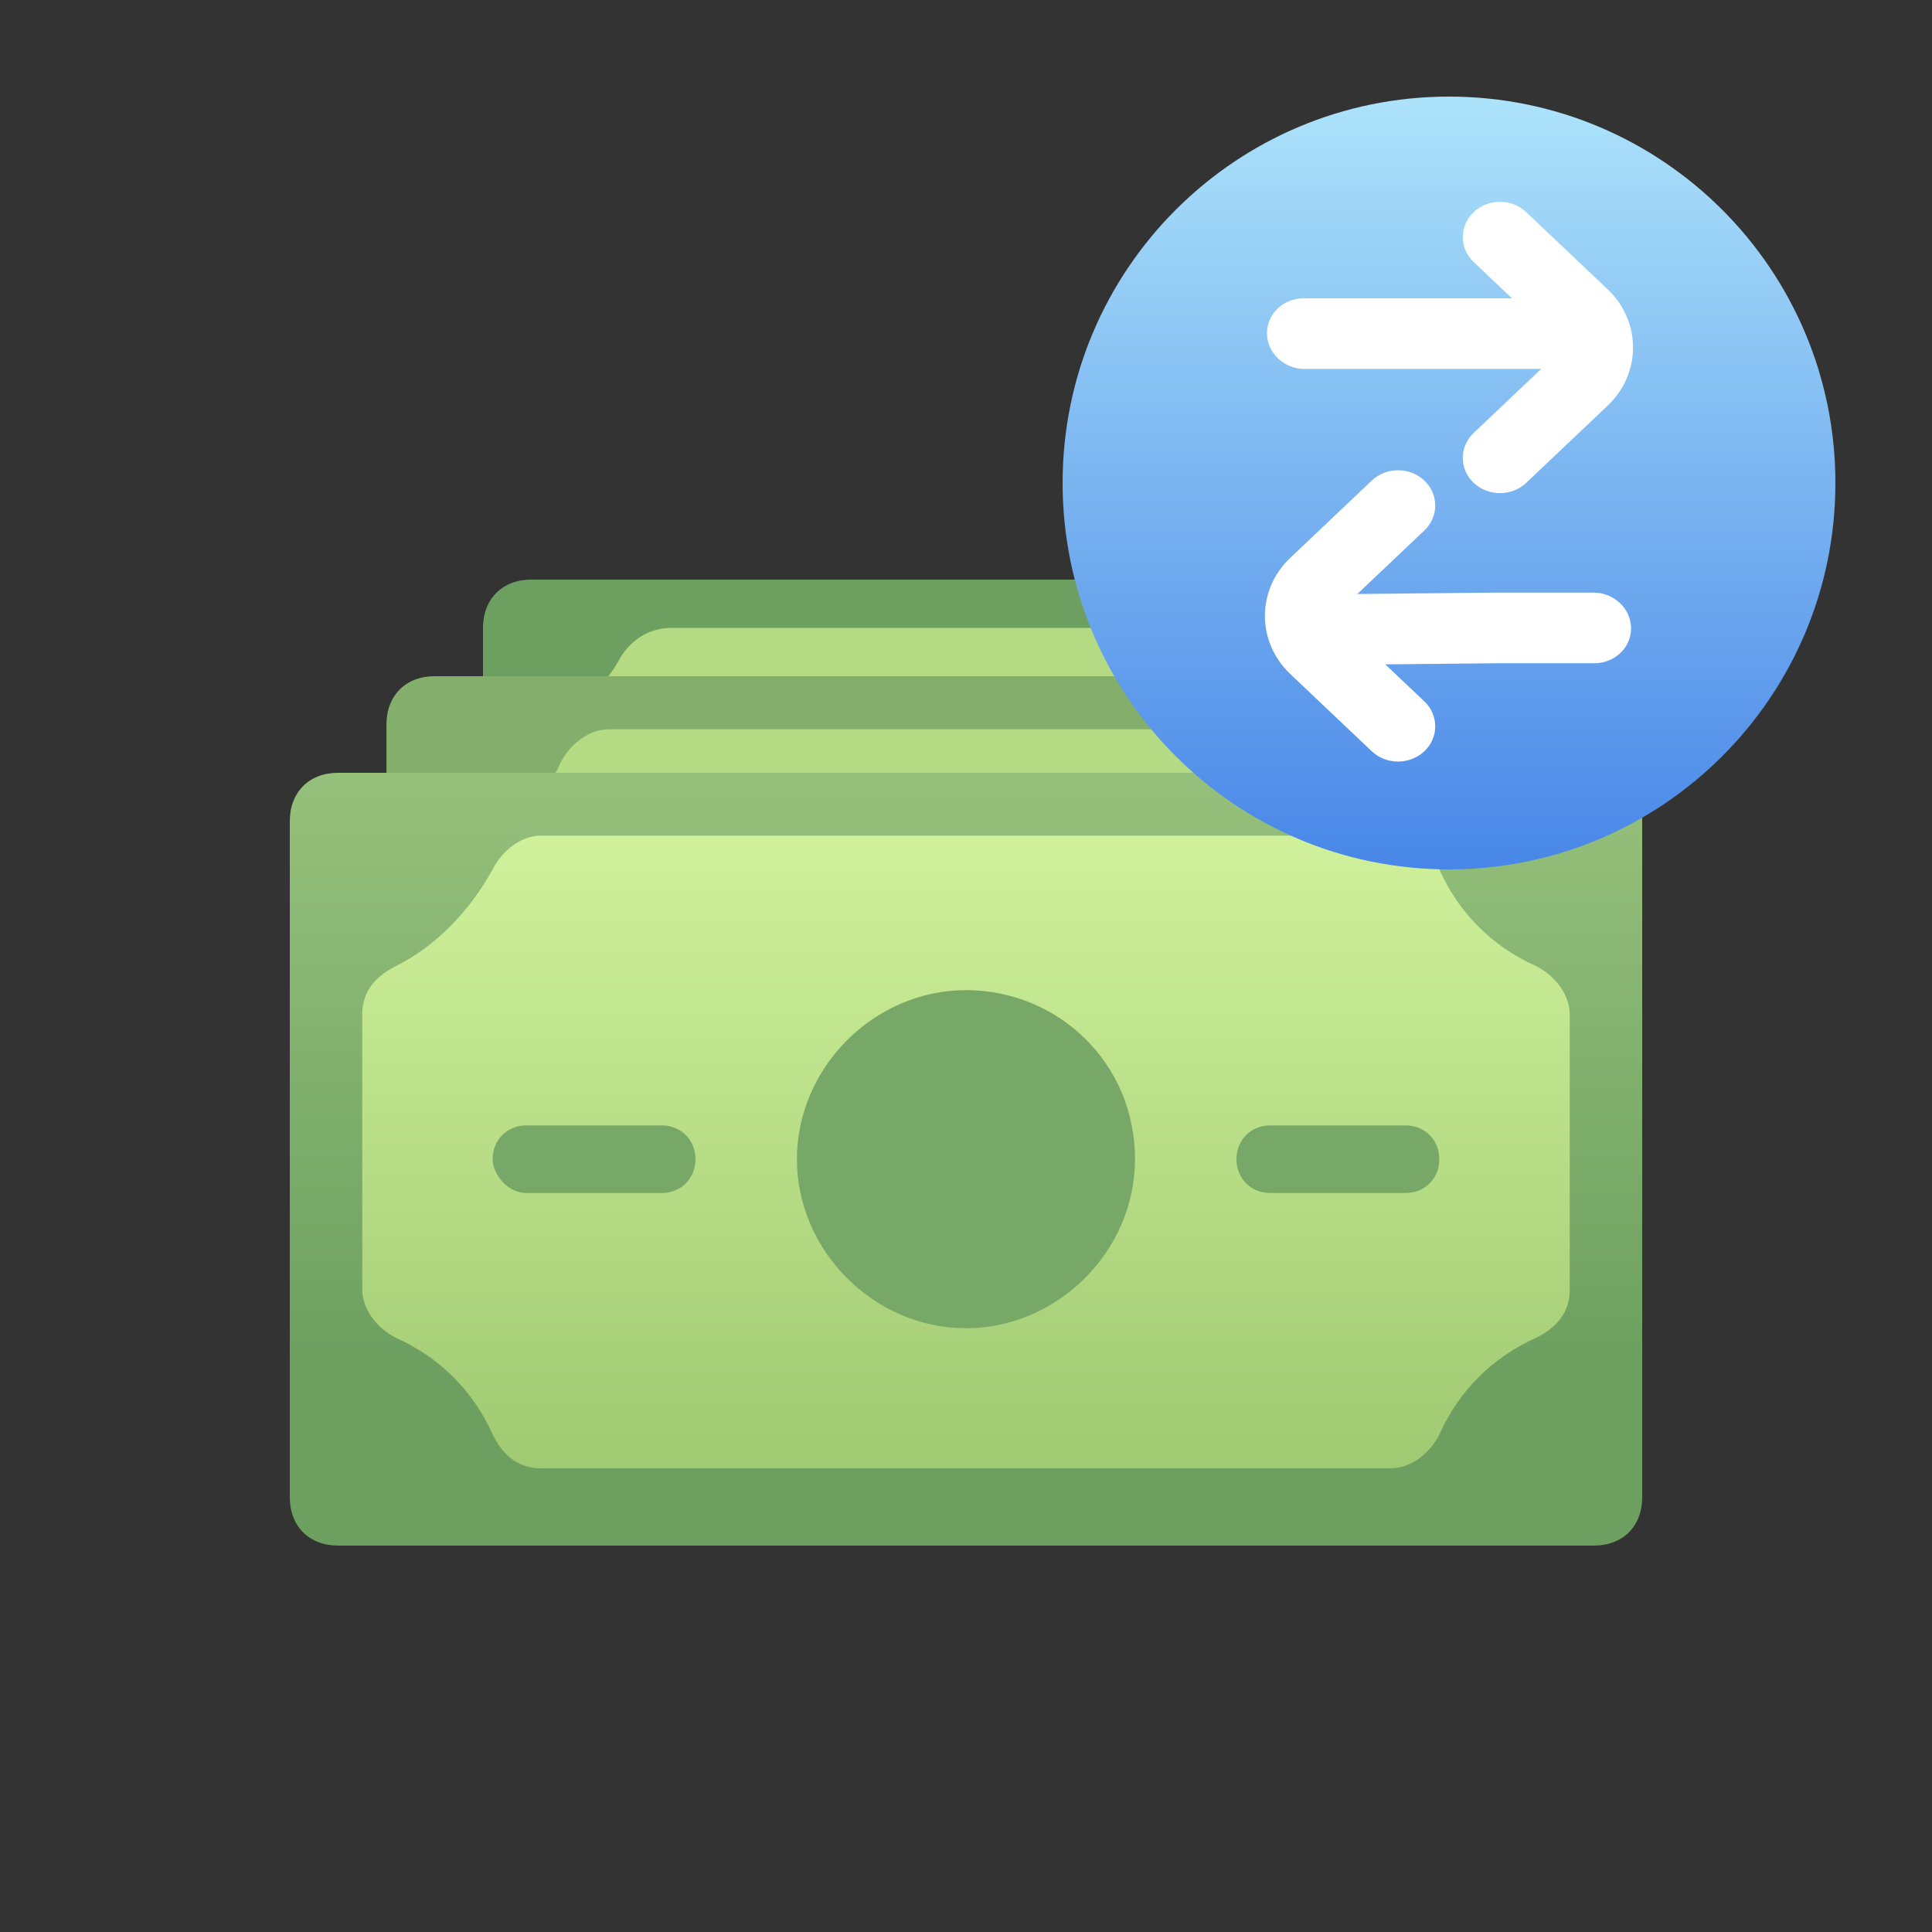 <svg width="48" height="48" viewBox="0 0 48 48" fill="none" xmlns="http://www.w3.org/2000/svg">
<rect x="0" y="0" width="48" height="48" fill="#333333" stroke="none"/>
<path d="M12 15.6C12 14.88 12.48 14.4 13.2 14.4H34.8C35.52 14.4 36 14.88 36 15.6V27.6C36 28.32 35.52 28.8 34.8 28.8H13.2C12.48 28.8 12 28.32 12 27.6V15.6Z" fill="#6DA060"/>
<path d="M31.318 15.6C31.918 15.6 32.278 15.96 32.638 16.44C32.998 17.04 33.478 17.52 34.078 17.88C34.558 18.12 34.918 18.6 34.918 19.2V23.88C34.918 24.48 34.558 24.84 34.078 25.2C33.478 25.56 32.998 26.04 32.638 26.64C32.398 27.12 31.918 27.48 31.318 27.48H16.678C16.078 27.48 15.718 27.12 15.358 26.64C14.998 26.04 14.518 25.56 13.918 25.2C13.438 24.96 13.078 24.48 13.078 23.88V19.2C13.078 18.6 13.438 18.24 13.918 17.88C14.518 17.52 14.998 17.04 15.358 16.44C15.598 15.96 16.078 15.6 16.678 15.6H31.318Z" fill="#B4DA83"/>
<path d="M9.601 18C9.601 17.28 10.081 16.8 10.801 16.8H37.201C37.921 16.8 38.401 17.28 38.401 18V32.4C38.401 33.12 37.921 33.6 37.201 33.6H10.801C10.081 33.6 9.601 33.12 9.601 32.4V18Z" fill="#83AE6C"/>
<path d="M32.881 18.119C33.481 18.119 33.841 18.479 34.081 18.959C34.441 19.799 35.161 20.519 36.001 20.879C36.481 21.119 36.841 21.599 36.841 22.079V27.839C36.841 28.439 36.481 28.799 36.001 29.039C35.161 29.519 34.441 30.119 34.081 30.959C33.841 31.439 33.361 31.799 32.881 31.799H15.121C14.521 31.799 14.161 31.439 13.921 30.959C13.561 30.119 12.841 29.399 12.001 29.039C11.521 28.799 11.161 28.319 11.161 27.839V22.079C11.161 21.479 11.521 21.119 12.001 20.879C12.841 20.399 13.561 19.799 13.921 18.959C14.161 18.479 14.641 18.119 15.121 18.119H32.881Z" fill="#B4DA83"/>
<path d="M7.2 20.4C7.2 19.68 7.68 19.2 8.4 19.2H39.6C40.32 19.2 40.8 19.68 40.8 20.4V37.2C40.8 37.92 40.32 38.4 39.6 38.4H8.4C7.68 38.4 7.2 37.92 7.2 37.2V20.4Z" fill="url(#paint0_linear_17256_16474)"/>
<path d="M12.24 21.6C12.48 21.12 12.96 20.76 13.44 20.76H34.56C35.16 20.76 35.52 21.12 35.76 21.6C36.24 22.68 37.08 23.52 38.16 24C38.64 24.24 39 24.72 39 25.2V32.04C39 32.64 38.64 33 38.16 33.24C37.08 33.72 36.24 34.56 35.76 35.64C35.52 36.12 35.04 36.48 34.56 36.48H13.44C12.84 36.48 12.48 36.12 12.24 35.64C11.76 34.56 10.92 33.72 9.84 33.24C9.36 33 9 32.52 9 32.04V25.2C9 24.6 9.36 24.24 9.84 24C10.8 23.52 11.64 22.68 12.24 21.6Z" fill="url(#paint1_linear_17256_16474)"/>
<path d="M28.199 28.8C28.199 31.08 26.279 33 23.999 33C21.719 33 19.799 31.08 19.799 28.8C19.799 26.52 21.719 24.6 23.999 24.6C26.279 24.6 28.199 26.4 28.199 28.8ZM12.239 28.8C12.239 28.32 12.599 27.96 13.079 27.96H16.439C16.919 27.96 17.279 28.32 17.279 28.8C17.279 29.28 16.919 29.64 16.439 29.64H13.079C12.599 29.64 12.239 29.16 12.239 28.8ZM31.559 27.96C31.079 27.96 30.719 28.32 30.719 28.8C30.719 29.28 31.079 29.64 31.559 29.64H34.919C35.399 29.64 35.759 29.28 35.759 28.8C35.759 28.32 35.399 27.96 34.919 27.96H31.559Z" fill="#77A867"/>
<path d="M45.6 12C45.6 17.302 41.302 21.6 36 21.6C30.698 21.6 26.4 17.302 26.4 12C26.4 6.698 30.698 2.4 36 2.4C41.302 2.4 45.6 6.698 45.6 12Z" fill="url(#paint2_linear_17256_16474)"/>
<path d="M36.612 11.995C36.252 11.653 36.252 11.098 36.612 10.757L38.635 8.839C38.756 8.725 38.756 8.54 38.635 8.426L36.612 6.509C36.252 6.167 36.252 5.613 36.612 5.271C36.973 4.929 37.558 4.929 37.919 5.271L39.942 7.188C40.783 7.986 40.783 9.28 39.942 10.078L37.919 11.995C37.558 12.337 36.973 12.337 36.612 11.995Z" fill="white"/>
<path d="M35.388 11.94C35.748 12.282 35.748 12.837 35.388 13.179L33.365 15.096C33.244 15.21 33.244 15.395 33.365 15.509L35.388 17.426C35.748 17.768 35.748 18.323 35.388 18.665C35.027 19.006 34.442 19.006 34.081 18.665L32.058 16.747C31.216 15.949 31.216 14.656 32.058 13.858L34.081 11.94C34.442 11.598 35.027 11.598 35.388 11.94Z" fill="white"/>
<path d="M40.359 8.289C40.366 8.773 39.958 9.166 39.449 9.166L32.412 9.166C31.903 9.166 31.485 8.773 31.478 8.289C31.472 7.804 31.879 7.411 32.389 7.411L39.425 7.411C39.935 7.411 40.353 7.804 40.359 8.289Z" fill="white"/>
<path d="M31.642 15.656C31.63 15.172 32.033 14.775 32.542 14.77L37.189 14.723L39.589 14.723C40.098 14.723 40.516 15.116 40.523 15.601C40.529 16.085 40.122 16.478 39.612 16.478L37.217 16.478L32.585 16.524C32.076 16.529 31.654 16.14 31.642 15.656Z" fill="white"/>
<defs>
<linearGradient id="paint0_linear_17256_16474" x1="22.089" y1="33.836" x2="22.124" y2="7.125" gradientUnits="userSpaceOnUse">
<stop stop-color="#6DA060"/>
<stop offset="0.953" stop-color="#B4D990"/>
</linearGradient>
<linearGradient id="paint1_linear_17256_16474" x1="20.625" y1="19.875" x2="20.625" y2="39.375" gradientUnits="userSpaceOnUse">
<stop stop-color="#D3F39D"/>
<stop offset="1" stop-color="#97C26B"/>
</linearGradient>
<linearGradient id="paint2_linear_17256_16474" x1="36" y1="2.4" x2="36" y2="21.6" gradientUnits="userSpaceOnUse">
<stop stop-color="#ADE3FA"/>
<stop offset="1" stop-color="#4886E8"/>
</linearGradient>
</defs>
</svg>
